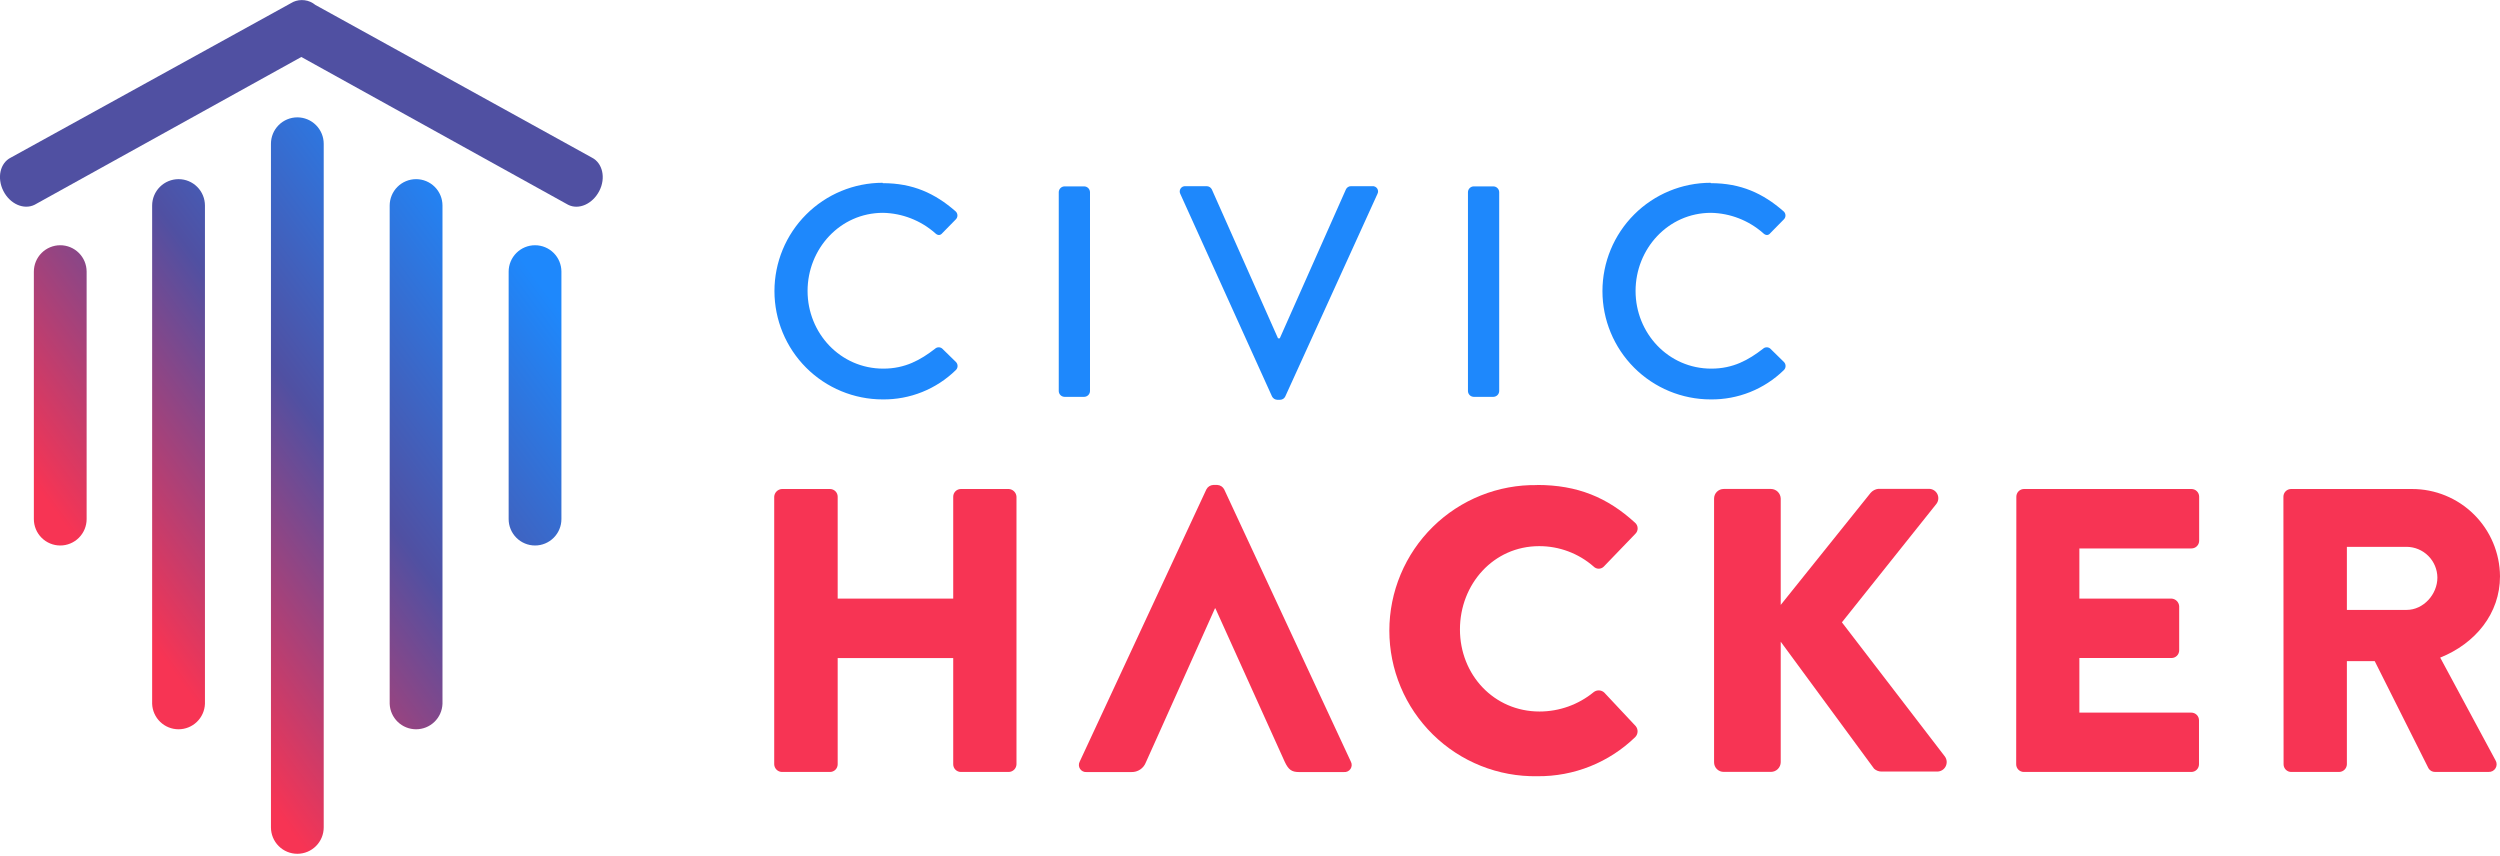 <svg width="450" height="154" viewBox="0 0 450 154" fill="none" xmlns="http://www.w3.org/2000/svg">
<path d="M158.883 32.968C164.345 32.968 168.293 34.814 171.969 38.007C172.08 38.097 172.17 38.21 172.234 38.338C172.297 38.467 172.333 38.607 172.338 38.75C172.343 38.892 172.317 39.035 172.262 39.167C172.207 39.299 172.125 39.418 172.02 39.515L169.646 41.936C169.264 42.422 168.778 42.422 168.293 41.936C165.698 39.662 162.383 38.378 158.935 38.309C151.201 38.309 145.363 44.798 145.363 52.376C145.363 59.953 151.245 66.354 158.993 66.354C162.941 66.354 165.698 64.787 168.293 62.786C168.465 62.621 168.692 62.525 168.93 62.515C169.169 62.506 169.402 62.584 169.587 62.734L172.079 65.17C172.174 65.269 172.248 65.386 172.297 65.515C172.346 65.644 172.368 65.781 172.362 65.918C172.357 66.055 172.324 66.19 172.265 66.314C172.206 66.439 172.123 66.55 172.02 66.641C168.508 70.062 163.784 71.95 158.883 71.894C153.716 71.894 148.761 69.84 145.107 66.184C141.454 62.528 139.401 57.569 139.401 52.398C139.401 47.227 141.454 42.268 145.107 38.612C148.761 34.955 153.716 32.901 158.883 32.901V32.968Z" fill="#1E88FC"/>
<path d="M190.576 34.579C190.583 34.309 190.693 34.053 190.883 33.861C191.073 33.67 191.329 33.558 191.598 33.549H195.171C195.441 33.558 195.697 33.669 195.888 33.861C196.079 34.052 196.191 34.309 196.2 34.579V70.408C196.189 70.677 196.077 70.932 195.886 71.121C195.695 71.311 195.44 71.422 195.171 71.431H191.598C191.33 71.421 191.075 71.311 190.886 71.121C190.696 70.931 190.585 70.676 190.576 70.408V34.579Z" fill="#1E88FC"/>
<path d="M212.462 34.917C212.381 34.766 212.342 34.595 212.349 34.424C212.357 34.252 212.41 34.086 212.504 33.942C212.599 33.798 212.73 33.682 212.884 33.606C213.038 33.531 213.21 33.498 213.381 33.512H217.218C217.411 33.518 217.599 33.577 217.761 33.682C217.923 33.787 218.053 33.934 218.137 34.108L230.04 60.895H230.363L242.258 34.108C242.336 33.929 242.464 33.778 242.628 33.672C242.791 33.566 242.982 33.51 243.177 33.512H247.014C247.186 33.496 247.36 33.527 247.515 33.602C247.671 33.676 247.803 33.792 247.898 33.937C247.992 34.082 248.046 34.249 248.052 34.422C248.058 34.595 248.017 34.766 247.933 34.917L231.348 71.365C231.267 71.54 231.137 71.689 230.974 71.795C230.812 71.9 230.623 71.958 230.429 71.96H229.885C229.693 71.95 229.508 71.889 229.347 71.785C229.185 71.68 229.054 71.535 228.966 71.365L212.462 34.917Z" fill="#1E88FC"/>
<path d="M264.232 34.579C264.239 34.309 264.349 34.053 264.539 33.861C264.729 33.67 264.984 33.558 265.254 33.549H268.827C269.097 33.558 269.353 33.669 269.544 33.861C269.735 34.052 269.847 34.309 269.856 34.579V70.408C269.845 70.677 269.733 70.932 269.542 71.121C269.351 71.311 269.096 71.422 268.827 71.431H265.254C264.986 71.421 264.731 71.311 264.541 71.121C264.352 70.931 264.241 70.676 264.232 70.408V34.579Z" fill="#1E88FC"/>
<path d="M307.923 32.968C313.385 32.968 317.333 34.814 321.009 38.007C321.121 38.096 321.213 38.208 321.278 38.336C321.343 38.464 321.379 38.605 321.385 38.748C321.391 38.891 321.365 39.034 321.31 39.166C321.255 39.299 321.173 39.418 321.067 39.515L318.685 41.936C318.31 42.422 317.818 42.422 317.333 41.936C314.74 39.661 311.428 38.377 307.981 38.309C300.248 38.309 294.403 44.798 294.403 52.376C294.403 59.953 300.284 66.354 308.033 66.354C311.981 66.354 314.738 64.787 317.333 62.786C317.506 62.62 317.734 62.524 317.974 62.514C318.213 62.505 318.448 62.583 318.634 62.734L321.119 65.17C321.213 65.269 321.287 65.386 321.336 65.514C321.384 65.643 321.407 65.779 321.402 65.916C321.397 66.053 321.365 66.188 321.308 66.312C321.25 66.437 321.169 66.549 321.067 66.641C317.552 70.062 312.826 71.951 307.923 71.894C302.756 71.894 297.8 69.84 294.147 66.184C290.493 62.528 288.441 57.569 288.441 52.398C288.441 47.227 290.493 42.268 294.147 38.612C297.8 34.955 302.756 32.901 307.923 32.901V32.968Z" fill="#1E88FC"/>
<path d="M139.357 89.404C139.378 89.044 139.531 88.704 139.785 88.45C140.04 88.195 140.38 88.042 140.739 88.021H149.4C149.766 88.021 150.118 88.167 150.377 88.426C150.636 88.686 150.782 89.037 150.782 89.404V107.745H171.579V89.404C171.579 89.037 171.725 88.686 171.984 88.426C172.243 88.167 172.595 88.021 172.962 88.021H181.585C181.945 88.042 182.284 88.195 182.539 88.45C182.794 88.704 182.946 89.044 182.967 89.404V137.579C182.954 137.941 182.804 138.284 182.548 138.54C182.291 138.795 181.947 138.943 181.585 138.954H172.962C172.596 138.954 172.246 138.81 171.987 138.552C171.728 138.294 171.581 137.944 171.579 137.579V118.45H150.782V137.579C150.78 137.944 150.633 138.294 150.374 138.552C150.115 138.81 149.765 138.954 149.4 138.954H140.739C140.378 138.943 140.033 138.795 139.777 138.54C139.52 138.284 139.37 137.941 139.357 137.579V89.404Z" fill="#F73454"/>
<path d="M243.147 137.078L220.357 88.094C220.24 87.863 220.062 87.667 219.844 87.526C219.626 87.385 219.374 87.304 219.115 87.293H218.38C218.122 87.306 217.872 87.387 217.655 87.528C217.438 87.668 217.262 87.864 217.145 88.094L194.355 137.078C194.243 137.282 194.189 137.511 194.198 137.743C194.207 137.975 194.279 138.2 194.406 138.394C194.532 138.588 194.71 138.745 194.918 138.846C195.127 138.947 195.359 138.99 195.59 138.969H203.64C204.203 138.988 204.759 138.831 205.228 138.518C205.698 138.205 206.058 137.753 206.257 137.225L208.874 131.406L218.696 109.496H218.769L231.267 137.152C231.922 138.535 232.502 138.969 233.811 138.969H241.898C242.13 138.992 242.364 138.952 242.575 138.852C242.785 138.752 242.965 138.596 243.094 138.402C243.222 138.207 243.295 137.981 243.305 137.747C243.314 137.514 243.26 137.283 243.147 137.078Z" fill="#F73454"/>
<path d="M276.678 87.293C283.956 87.293 289.338 89.551 294.278 94.061C294.428 94.183 294.55 94.335 294.636 94.508C294.722 94.681 294.77 94.87 294.777 95.063C294.784 95.256 294.75 95.449 294.676 95.627C294.603 95.806 294.492 95.967 294.352 96.099L288.683 101.985C288.564 102.106 288.422 102.202 288.266 102.267C288.109 102.333 287.941 102.367 287.772 102.367C287.602 102.367 287.434 102.333 287.278 102.267C287.121 102.202 286.979 102.106 286.86 101.985C284.145 99.605 280.655 98.297 277.046 98.306C268.827 98.306 262.791 105.148 262.791 113.3C262.791 121.452 268.9 128.073 277.119 128.073C280.671 128.071 284.113 126.838 286.86 124.586C287.133 124.371 287.473 124.259 287.821 124.272C288.168 124.284 288.5 124.418 288.757 124.652L294.425 130.7C294.657 130.978 294.778 131.333 294.764 131.696C294.751 132.058 294.604 132.403 294.352 132.664C289.631 137.254 283.289 139.79 276.708 139.719C273.232 139.778 269.78 139.143 266.553 137.852C263.325 136.562 260.386 134.641 257.908 132.202C255.43 129.763 253.461 126.855 252.118 123.647C250.774 120.439 250.082 116.995 250.082 113.517C250.082 110.039 250.774 106.595 252.118 103.387C253.461 100.179 255.43 97.271 257.908 94.832C260.386 92.393 263.325 90.472 266.553 89.182C269.78 87.891 273.232 87.256 276.708 87.315L276.678 87.293Z" fill="#F73454"/>
<path d="M308.533 89.757C308.531 89.527 308.575 89.299 308.662 89.086C308.749 88.873 308.878 88.679 309.041 88.517C309.204 88.355 309.398 88.226 309.611 88.14C309.824 88.053 310.053 88.01 310.282 88.013H318.788C319.248 88.021 319.687 88.207 320.012 88.532C320.337 88.858 320.523 89.297 320.531 89.757V108.885L336.704 88.727C337.056 88.317 337.55 88.054 338.086 87.991H347.254C347.563 87.999 347.864 88.091 348.124 88.258C348.384 88.425 348.593 88.661 348.728 88.939C348.863 89.217 348.919 89.527 348.89 89.835C348.861 90.142 348.747 90.436 348.562 90.684L331.543 112.02L350.092 136.188C350.272 136.443 350.379 136.742 350.401 137.053C350.423 137.364 350.359 137.676 350.216 137.954C350.074 138.231 349.858 138.464 349.592 138.628C349.327 138.791 349.021 138.879 348.709 138.88H338.645C338.161 138.874 337.695 138.691 337.336 138.365L320.531 115.507V137.196C320.525 137.658 320.338 138.099 320.011 138.425C319.684 138.751 319.243 138.936 318.781 138.939H310.282C310.052 138.943 309.824 138.901 309.61 138.815C309.396 138.729 309.202 138.601 309.039 138.438C308.876 138.275 308.747 138.082 308.66 137.868C308.573 137.655 308.53 137.426 308.533 137.196V89.757Z" fill="#F73454"/>
<path d="M362.942 89.404C362.942 89.037 363.088 88.686 363.347 88.426C363.606 88.167 363.958 88.021 364.324 88.021H394.466C394.832 88.021 395.184 88.167 395.443 88.426C395.702 88.686 395.848 89.037 395.848 89.404V97.335C395.848 97.702 395.702 98.054 395.443 98.313C395.184 98.573 394.832 98.718 394.466 98.718H374.286V107.745H390.871C391.231 107.766 391.57 107.919 391.825 108.174C392.08 108.429 392.232 108.769 392.253 109.129V117.067C392.251 117.432 392.105 117.782 391.846 118.04C391.587 118.298 391.236 118.443 390.871 118.443H374.286V128.272H394.436C394.803 128.272 395.155 128.418 395.414 128.677C395.673 128.936 395.819 129.288 395.819 129.655V137.579C395.817 137.944 395.67 138.294 395.411 138.552C395.152 138.81 394.802 138.954 394.436 138.954H364.295C363.93 138.954 363.579 138.81 363.32 138.552C363.061 138.294 362.915 137.944 362.913 137.579L362.942 89.404Z" fill="#F73454"/>
<path d="M411.014 89.404C411.014 89.037 411.16 88.686 411.419 88.426C411.678 88.167 412.03 88.021 412.397 88.021H434.15C438.331 88.011 442.346 89.659 445.317 92.604C448.287 95.549 449.971 99.552 450 103.736C450 110.431 445.589 115.816 439.237 118.369L449.184 136.843C449.318 137.057 449.39 137.303 449.394 137.556C449.397 137.808 449.331 138.056 449.203 138.273C449.074 138.491 448.889 138.668 448.667 138.787C448.444 138.906 448.193 138.961 447.942 138.947H438.296C438.061 138.95 437.829 138.892 437.624 138.777C437.419 138.662 437.247 138.495 437.127 138.292L427.453 119.009H422.439V137.579C422.426 137.941 422.276 138.284 422.019 138.54C421.763 138.795 421.419 138.943 421.057 138.954H412.426C412.061 138.954 411.71 138.81 411.451 138.552C411.192 138.294 411.046 137.944 411.044 137.579L411.014 89.404ZM433.202 109.783C436.186 109.783 438.73 107.017 438.73 103.964C438.718 102.5 438.132 101.1 437.098 100.065C436.064 99.029 434.664 98.443 433.202 98.431H422.439V109.783H433.202Z" fill="#F73454"/>
<path d="M53.52 21.123C52.26 21.125 51.052 21.627 50.161 22.519C49.271 23.412 48.771 24.621 48.771 25.883V148.931C48.771 150.191 49.271 151.4 50.162 152.291C51.052 153.183 52.26 153.683 53.52 153.683C54.779 153.683 55.987 153.183 56.878 152.291C57.769 151.4 58.269 150.191 58.269 148.931V25.883C58.269 24.621 57.769 23.412 56.878 22.519C55.988 21.627 54.78 21.125 53.52 21.123Z" fill="url(#paint0_linear_435_3488)"/>
<path d="M32.141 32.247C30.881 32.247 29.672 32.747 28.78 33.638C27.889 34.529 27.387 35.738 27.385 36.999V126.697C27.433 127.926 27.955 129.089 28.841 129.942C29.727 130.794 30.909 131.27 32.138 131.27C33.367 131.27 34.548 130.794 35.434 129.942C36.32 129.089 36.842 127.926 36.89 126.697V36.999C36.89 35.739 36.39 34.53 35.499 33.639C34.609 32.747 33.401 32.247 32.141 32.247Z" fill="url(#paint1_linear_435_3488)"/>
<path d="M10.844 44.143C9.584 44.143 8.376 44.644 7.485 45.535C6.595 46.426 6.094 47.635 6.094 48.896V93.436C6.094 94.696 6.595 95.905 7.485 96.796C8.376 97.688 9.584 98.189 10.844 98.189C12.103 98.189 13.311 97.688 14.202 96.796C15.092 95.905 15.593 94.696 15.593 93.436V48.874C15.587 47.617 15.084 46.414 14.194 45.527C13.304 44.641 12.099 44.143 10.844 44.143Z" fill="url(#paint2_linear_435_3488)"/>
<path d="M74.898 32.247C73.638 32.247 72.429 32.747 71.538 33.638C70.646 34.529 70.144 35.738 70.142 36.999V126.697C70.19 127.926 70.712 129.089 71.598 129.942C72.484 130.794 73.665 131.27 74.895 131.27C76.124 131.27 77.305 130.794 78.191 129.942C79.077 129.089 79.599 127.926 79.647 126.697V36.999C79.647 36.375 79.525 35.757 79.286 35.181C79.047 34.604 78.698 34.08 78.257 33.639C77.816 33.197 77.292 32.847 76.716 32.608C76.14 32.37 75.522 32.247 74.898 32.247Z" fill="url(#paint3_linear_435_3488)"/>
<path d="M96.306 44.143C95.047 44.143 93.839 44.644 92.948 45.535C92.058 46.426 91.557 47.635 91.557 48.896V93.436C91.557 94.696 92.058 95.905 92.948 96.796C93.839 97.688 95.047 98.189 96.306 98.189C97.566 98.189 98.774 97.688 99.664 96.796C100.555 95.905 101.055 94.696 101.055 93.436V48.874C101.05 47.617 100.547 46.414 99.657 45.527C98.767 44.641 97.562 44.143 96.306 44.143Z" fill="url(#paint4_linear_435_3488)"/>
<path d="M106.54 28.369L56.762 0.883C56.214 0.43 55.55 0.14 54.846 0.045C54.142 -0.05 53.425 0.055 52.777 0.346L1.948 28.369C-6.28517e-05 29.34 -0.573 32.026 0.603 34.365C1.779 36.705 4.279 37.823 6.227 36.859L54.24 10.256L102.261 36.859C104.18 37.831 106.672 36.712 107.878 34.365C109.083 32.018 108.458 29.34 106.54 28.369Z" fill="#5050A2"/>
<defs>
<linearGradient id="paint0_linear_435_3488" x1="23.069" y1="109.93" x2="99.192" y2="53.703" gradientUnits="userSpaceOnUse">
<stop stop-color="#F73454"/>
<stop offset="0.5" stop-color="#5050A2"/>
<stop offset="1" stop-color="#1E88FC"/>
</linearGradient>
<linearGradient id="paint1_linear_435_3488" x1="12.858" y1="96.106" x2="88.987" y2="39.886" gradientUnits="userSpaceOnUse">
<stop stop-color="#F73454"/>
<stop offset="0.5" stop-color="#5050A2"/>
<stop offset="1" stop-color="#1E88FC"/>
</linearGradient>
<linearGradient id="paint2_linear_435_3488" x1="0.228" y1="79.008" x2="76.357" y2="22.781" gradientUnits="userSpaceOnUse">
<stop stop-color="#F73454"/>
<stop offset="0.5" stop-color="#5050A2"/>
<stop offset="1" stop-color="#1E88FC"/>
</linearGradient>
<linearGradient id="paint3_linear_435_3488" x1="27.966" y1="116.559" x2="104.088" y2="60.339" gradientUnits="userSpaceOnUse">
<stop stop-color="#F73454"/>
<stop offset="0.5" stop-color="#5050A2"/>
<stop offset="1" stop-color="#1E88FC"/>
</linearGradient>
<linearGradient id="paint4_linear_435_3488" x1="30.414" y1="119.877" x2="106.536" y2="63.65" gradientUnits="userSpaceOnUse">
<stop stop-color="#F73454"/>
<stop offset="0.5" stop-color="#5050A2"/>
<stop offset="1" stop-color="#1E88FC"/>
</linearGradient>
</defs>
</svg>
